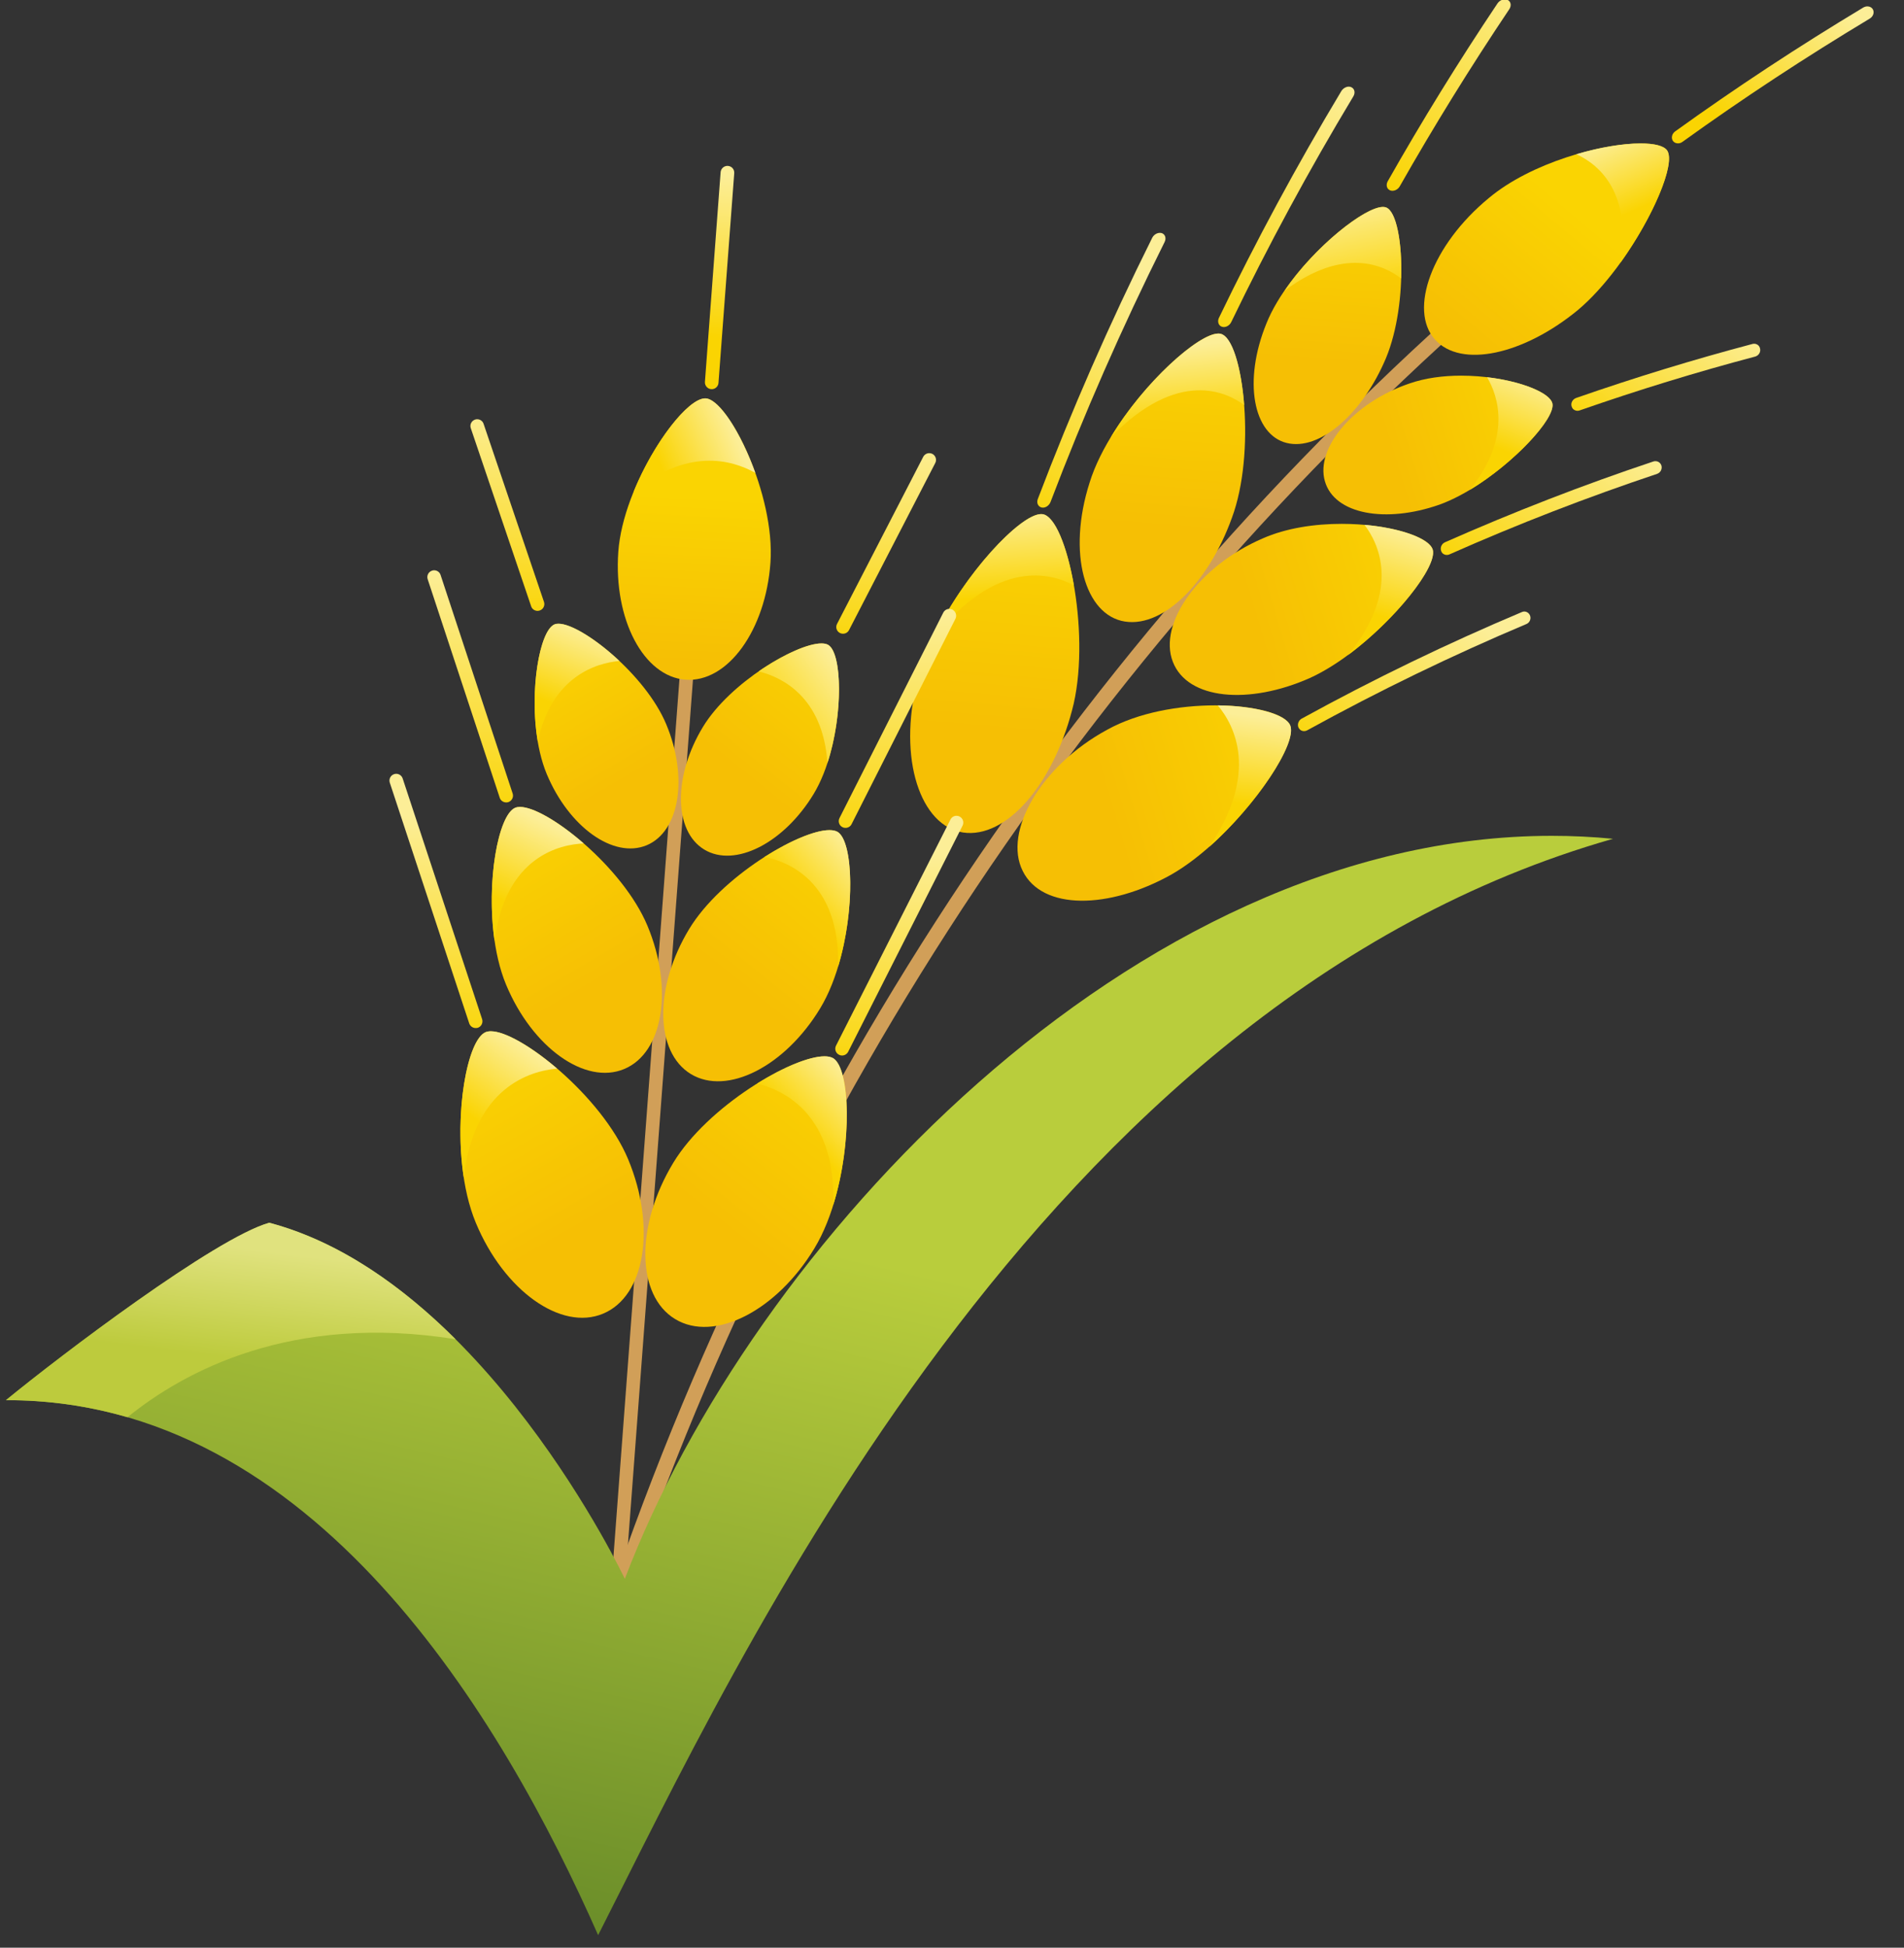 <?xml version="1.0" encoding="iso-8859-1"?>
<!-- Generator: Adobe Illustrator 14.0.0, SVG Export Plug-In . SVG Version: 6.00 Build 43363)  -->
<!DOCTYPE svg PUBLIC "-//W3C//DTD SVG 1.1//EN" "http://www.w3.org/Graphics/SVG/1.1/DTD/svg11.dtd">
<svg version="1.1" id="Ebene_1" xmlns="http://www.w3.org/2000/svg" xmlns:xlink="http://www.w3.org/1999/xlink" x="0px" y="0px"
	 width="66.25px" height="67.75px" viewBox="0 0 66.25 67.75" style="enable-background:new 0 0 66.25 67.75;" xml:space="preserve"
	>
<rect x="0" y="0" width="66.25" height="67.75" fill="#333333" stroke="none"/>
<g>
	<path style="fill:#D19F58;" d="M20.792,58.49c5.825-18.662,16.474-35.105,30.664-47.678c-0.114-0.137-0.231-0.273-0.343-0.409
		C36.852,23.036,26.148,39.562,20.297,58.317C20.462,58.375,20.628,58.431,20.792,58.49"/>
	<g>
		<defs>
			<path id="SVGID_1_" d="M51.805,6.888c-1.994,1.642-2.793,3.891-1.881,4.916c0.912,1.027,3.1,0.526,4.974-1.015
				c1.85-1.55,3.523-4.924,3.112-5.553c-0.108-0.166-0.444-0.247-0.915-0.247C55.746,4.989,53.281,5.653,51.805,6.888"/>
		</defs>
		<clipPath id="SVGID_2_">
			<use xlink:href="#SVGID_1_"  style="overflow:visible;"/>
		</clipPath>
		
			<linearGradient id="SVGID_3_" gradientUnits="userSpaceOnUse" x1="-148.305" y1="857.616" x2="-148.048" y2="857.616" gradientTransform="matrix(-15.335 18.158 -18.158 -15.335 13353.671 15852.104)">
			<stop  offset="0" style="stop-color:#FAD402"/>
			<stop  offset="0.011" style="stop-color:#FAD402"/>
			<stop  offset="1" style="stop-color:#F6BF04"/>
		</linearGradient>
		<polygon style="clip-path:url(#SVGID_2_);fill:url(#SVGID_3_);" points="52.929,0.352 45.146,9.566 54.504,17.468 62.287,8.254 		
			"/>
	</g>
	<g>
		<defs>
			<path id="SVGID_4_" d="M54.851,5.364c0.853,0.391,1.914,1.397,1.543,3.76c1.124-1.584,1.922-3.439,1.615-3.888
				c-0.112-0.163-0.453-0.246-0.93-0.246C56.488,4.99,55.688,5.115,54.851,5.364"/>
		</defs>
		<clipPath id="SVGID_5_">
			<use xlink:href="#SVGID_4_"  style="overflow:visible;"/>
		</clipPath>
		
			<linearGradient id="SVGID_6_" gradientUnits="userSpaceOnUse" x1="-199.82" y1="869.697" x2="-199.563" y2="869.697" gradientTransform="matrix(4.342 9.81 -9.81 4.342 9454.863 -1811.099)">
			<stop  offset="0" style="stop-color:#FCEE97"/>
			<stop  offset="0.011" style="stop-color:#FCEE97"/>
			<stop  offset="1" style="stop-color:#FAD402"/>
		</linearGradient>
		<polygon style="clip-path:url(#SVGID_5_);fill:url(#SVGID_6_);" points="53.323,5.669 55.419,10.406 59.847,8.446 57.748,3.708 		
			"/>
	</g>
	<g>
		<defs>
			<path id="SVGID_7_" d="M38.52,25.386c-2.304,1.251-3.62,3.542-2.935,4.91c0.679,1.375,2.996,1.342,5.171,0.126
				c2.158-1.232,4.424-4.404,4.141-5.179c-0.149-0.414-1.264-0.707-2.621-0.707C41.047,24.537,39.616,24.777,38.52,25.386"/>
		</defs>
		<clipPath id="SVGID_8_">
			<use xlink:href="#SVGID_7_"  style="overflow:visible;"/>
		</clipPath>
		
			<linearGradient id="SVGID_9_" gradientUnits="userSpaceOnUse" x1="-139.307" y1="849.202" x2="-139.05" y2="849.202" gradientTransform="matrix(-26.338 7.889 -7.889 -26.338 3075.823 23492.297)">
			<stop  offset="0" style="stop-color:#FAD402"/>
			<stop  offset="0.011" style="stop-color:#FAD402"/>
			<stop  offset="1" style="stop-color:#F6BF04"/>
		</linearGradient>
		<polygon style="clip-path:url(#SVGID_8_);fill:url(#SVGID_9_);" points="44.333,21.712 32.939,25.125 35.747,34.497 47.14,31.084 
					"/>
	</g>
	<g>
		<defs>
			<path id="SVGID_10_" d="M42.073,29.463c1.647-1.474,3.058-3.598,2.824-4.22c-0.152-0.395-1.208-0.69-2.524-0.707
				C42.967,25.248,43.814,26.897,42.073,29.463"/>
		</defs>
		<clipPath id="SVGID_11_">
			<use xlink:href="#SVGID_10_"  style="overflow:visible;"/>
		</clipPath>
		
			<linearGradient id="SVGID_12_" gradientUnits="userSpaceOnUse" x1="-176.415" y1="879.291" x2="-176.158" y2="879.291" gradientTransform="matrix(-1.592 11.927 -11.927 -1.592 10250.32 3528.857)">
			<stop  offset="0" style="stop-color:#FCEE97"/>
			<stop  offset="0.011" style="stop-color:#FCEE97"/>
			<stop  offset="1" style="stop-color:#FAD402"/>
		</linearGradient>
		<polygon style="clip-path:url(#SVGID_11_);fill:url(#SVGID_12_);" points="42.127,24.136 41.427,29.377 45.078,29.865 
			45.778,24.624 		"/>
	</g>
	<g>
		<defs>
			<path id="SVGID_13_" d="M31.863,23.908c-0.608,2.736,0.277,4.977,1.789,5.065c1.516,0.089,3.092-1.894,3.707-4.493
				c0.585-2.586-0.249-6.452-1.077-6.595c-0.019-0.003-0.037-0.003-0.059-0.003C35.305,17.882,32.432,21.218,31.863,23.908"/>
		</defs>
		<clipPath id="SVGID_14_">
			<use xlink:href="#SVGID_13_"  style="overflow:visible;"/>
		</clipPath>
		
			<linearGradient id="SVGID_15_" gradientUnits="userSpaceOnUse" x1="-163.69" y1="813.858" x2="-163.433" y2="813.858" gradientTransform="matrix(-2.402 29.691 29.691 2.402 -24522.506 2922.948)">
			<stop  offset="0" style="stop-color:#FAD402"/>
			<stop  offset="0.011" style="stop-color:#FAD402"/>
			<stop  offset="1" style="stop-color:#F6BF04"/>
		</linearGradient>
		<polygon style="clip-path:url(#SVGID_14_);fill:url(#SVGID_15_);" points="38.843,17.954 37.902,29.601 30.356,28.99 
			31.296,17.344 		"/>
	</g>
	<g>
		<defs>
			<path id="SVGID_16_" d="M32.485,22.181c2.216-2.771,4.095-2.248,4.88-1.817c-0.235-1.353-0.654-2.409-1.083-2.478
				c-0.017-0.003-0.034-0.003-0.055-0.003C35.51,17.882,33.54,19.952,32.485,22.181"/>
		</defs>
		<clipPath id="SVGID_17_">
			<use xlink:href="#SVGID_16_"  style="overflow:visible;"/>
		</clipPath>
		
			<linearGradient id="SVGID_18_" gradientUnits="userSpaceOnUse" x1="-183.882" y1="872.036" x2="-183.625" y2="872.036" gradientTransform="matrix(0.845 11.935 -11.935 0.845 10597.75 1475.507)">
			<stop  offset="0" style="stop-color:#FCEE97"/>
			<stop  offset="0.011" style="stop-color:#FCEE97"/>
			<stop  offset="1" style="stop-color:#FAD402"/>
		</linearGradient>
		<polygon style="clip-path:url(#SVGID_17_);fill:url(#SVGID_18_);" points="32.18,17.904 32.508,22.525 37.667,22.159 
			37.34,17.537 		"/>
	</g>
	<g>
		<defs>
			<path id="SVGID_19_" d="M43.936,18.729c-2.231,0.962-3.641,2.957-3.129,4.286c0.509,1.329,2.652,1.509,4.77,0.57
				c2.106-0.956,4.469-3.718,4.277-4.46c-0.129-0.477-1.566-0.903-3.17-0.903C45.75,18.222,44.757,18.366,43.936,18.729"/>
		</defs>
		<clipPath id="SVGID_20_">
			<use xlink:href="#SVGID_19_"  style="overflow:visible;"/>
		</clipPath>
		
			<linearGradient id="SVGID_21_" gradientUnits="userSpaceOnUse" x1="-137.639" y1="849.744" x2="-137.382" y2="849.744" gradientTransform="matrix(-24.791 7.426 -7.426 -24.791 2947.907 22107.75)">
			<stop  offset="0" style="stop-color:#FAD402"/>
			<stop  offset="0.011" style="stop-color:#FAD402"/>
			<stop  offset="1" style="stop-color:#F6BF04"/>
		</linearGradient>
		<polygon style="clip-path:url(#SVGID_20_);fill:url(#SVGID_21_);" points="49.244,15.542 38.564,18.741 41.099,27.204 
			51.779,24.004 		"/>
	</g>
	<g>
		<defs>
			<path id="SVGID_22_" d="M46.915,22.781c1.637-1.229,3.1-3.065,2.938-3.657c-0.114-0.391-1.118-0.758-2.378-0.869
				C47.944,18.864,48.782,20.479,46.915,22.781"/>
		</defs>
		<clipPath id="SVGID_23_">
			<use xlink:href="#SVGID_22_"  style="overflow:visible;"/>
		</clipPath>
		
			<linearGradient id="SVGID_24_" gradientUnits="userSpaceOnUse" x1="-166.355" y1="882.727" x2="-166.098" y2="882.727" gradientTransform="matrix(-3.569 11.547 -11.547 -3.569 9647.839 5089.77)">
			<stop  offset="0" style="stop-color:#FCEE97"/>
			<stop  offset="0.011" style="stop-color:#FCEE97"/>
			<stop  offset="1" style="stop-color:#FAD402"/>
		</linearGradient>
		<polygon style="clip-path:url(#SVGID_23_);fill:url(#SVGID_24_);" points="47.182,17.381 45.638,22.386 49.744,23.656 
			51.292,18.651 		"/>
	</g>
	<g>
		<defs>
			<path id="SVGID_25_" d="M37.913,16.787c-0.788,2.466-0.162,4.614,1.227,4.833c1.394,0.221,3.019-1.474,3.8-3.825
				c0.758-2.34,0.289-5.982-0.464-6.183c-0.026-0.007-0.056-0.011-0.086-0.011C41.501,11.602,38.654,14.391,37.913,16.787"/>
		</defs>
		<clipPath id="SVGID_26_">
			<use xlink:href="#SVGID_25_"  style="overflow:visible;"/>
		</clipPath>
		
			<linearGradient id="SVGID_27_" gradientUnits="userSpaceOnUse" x1="-163.899" y1="811.538" x2="-163.643" y2="811.538" gradientTransform="matrix(-2.187 27.031 27.031 2.187 -22254.068 2667.062)">
			<stop  offset="0" style="stop-color:#FAD402"/>
			<stop  offset="0.011" style="stop-color:#FAD402"/>
			<stop  offset="1" style="stop-color:#F6BF04"/>
		</linearGradient>
		<polygon style="clip-path:url(#SVGID_26_);fill:url(#SVGID_27_);" points="44.521,11.667 43.655,22.367 36.304,21.773 
			37.169,11.072 		"/>
	</g>
	<g>
		<defs>
			<path id="SVGID_28_" d="M38.654,15.204c2.344-2.402,4.043-1.559,4.638-1.113c-0.103-1.315-0.411-2.379-0.816-2.479
				c-0.025-0.006-0.052-0.009-0.081-0.009C41.708,11.604,39.796,13.295,38.654,15.204"/>
		</defs>
		<clipPath id="SVGID_29_">
			<use xlink:href="#SVGID_28_"  style="overflow:visible;"/>
		</clipPath>
		
			<linearGradient id="SVGID_30_" gradientUnits="userSpaceOnUse" x1="-186.257" y1="875.718" x2="-186" y2="875.718" gradientTransform="matrix(1.166 11.05 -11.05 1.166 9935.102 1049.002)">
			<stop  offset="0" style="stop-color:#FCEE97"/>
			<stop  offset="0.011" style="stop-color:#FCEE97"/>
			<stop  offset="1" style="stop-color:#FAD402"/>
		</linearGradient>
		<polygon style="clip-path:url(#SVGID_29_);fill:url(#SVGID_30_);" points="38.281,11.642 38.707,15.688 43.667,15.165 
			43.24,11.119 		"/>
	</g>
	<g>
		<defs>
			<path id="SVGID_31_" d="M49.037,13.341c-1.945,0.664-3.271,2.238-2.938,3.396c0.329,1.158,2.122,1.472,3.987,0.817
				c1.854-0.667,4.052-2.871,3.93-3.514c-0.09-0.465-1.605-0.973-3.175-0.973C50.22,13.067,49.591,13.147,49.037,13.341"/>
		</defs>
		<clipPath id="SVGID_32_">
			<use xlink:href="#SVGID_31_"  style="overflow:visible;"/>
		</clipPath>
		
			<linearGradient id="SVGID_33_" gradientUnits="userSpaceOnUse" x1="-134.069" y1="852.258" x2="-133.812" y2="852.258" gradientTransform="matrix(-21.179 6.344 -6.344 -21.179 2621.298 18914.785)">
			<stop  offset="0" style="stop-color:#FAD402"/>
			<stop  offset="0.011" style="stop-color:#FAD402"/>
			<stop  offset="1" style="stop-color:#F6BF04"/>
		</linearGradient>
		<polygon style="clip-path:url(#SVGID_32_);fill:url(#SVGID_33_);" points="53.449,10.767 44.353,13.49 46.457,20.509 
			55.551,17.786 		"/>
	</g>
	<g>
		<defs>
			<path id="SVGID_34_" d="M51.144,17.042c1.528-0.928,2.977-2.478,2.873-3.002c-0.078-0.371-1.067-0.778-2.275-0.919
				C52.136,13.788,52.604,15.215,51.144,17.042"/>
		</defs>
		<clipPath id="SVGID_35_">
			<use xlink:href="#SVGID_34_"  style="overflow:visible;"/>
		</clipPath>
		
			<linearGradient id="SVGID_36_" gradientUnits="userSpaceOnUse" x1="-161.275" y1="889.459" x2="-161.018" y2="889.459" gradientTransform="matrix(-4.063 10.168 -10.168 -4.063 8442.201 5266.862)">
			<stop  offset="0" style="stop-color:#FCEE97"/>
			<stop  offset="0.011" style="stop-color:#FCEE97"/>
			<stop  offset="1" style="stop-color:#FAD402"/>
		</linearGradient>
		<polygon style="clip-path:url(#SVGID_35_);fill:url(#SVGID_36_);" points="51.555,12.097 49.793,16.504 53.712,18.069 
			55.473,13.661 		"/>
	</g>
	<g>
		<defs>
			<path id="SVGID_37_" d="M44.066,11.25c-0.822,2.014-0.455,3.866,0.699,4.157c1.156,0.291,2.65-1.023,3.462-2.954
				c0.797-1.926,0.617-5.021-0.006-5.24c-0.029-0.009-0.065-0.016-0.103-0.016C47.337,7.197,44.838,9.32,44.066,11.25"/>
		</defs>
		<clipPath id="SVGID_38_">
			<use xlink:href="#SVGID_37_"  style="overflow:visible;"/>
		</clipPath>
		
			<linearGradient id="SVGID_39_" gradientUnits="userSpaceOnUse" x1="-165.256" y1="806.582" x2="-164.999" y2="806.582" gradientTransform="matrix(-1.806 22.329 22.329 1.806 -18262.557 2240.064)">
			<stop  offset="0" style="stop-color:#FAD402"/>
			<stop  offset="0.011" style="stop-color:#FAD402"/>
			<stop  offset="1" style="stop-color:#F6BF04"/>
		</linearGradient>
		<polygon style="clip-path:url(#SVGID_38_);fill:url(#SVGID_39_);" points="49.709,7.253 48.988,16.163 42.563,15.643 
			43.282,6.734 		"/>
	</g>
	<g>
		<defs>
			<path id="SVGID_40_" d="M44.695,10.114c2.067-1.548,3.461-0.89,4.059-0.426c0.036-1.263-0.167-2.353-0.532-2.475
				c-0.027-0.009-0.062-0.014-0.1-0.014C47.499,7.199,45.75,8.561,44.695,10.114"/>
		</defs>
		<clipPath id="SVGID_41_">
			<use xlink:href="#SVGID_40_"  style="overflow:visible;"/>
		</clipPath>
		
			<linearGradient id="SVGID_42_" gradientUnits="userSpaceOnUse" x1="-183.109" y1="865.739" x2="-182.852" y2="865.739" gradientTransform="matrix(2.866 13.447 -13.447 2.866 12212.597 -11.755)">
			<stop  offset="0" style="stop-color:#FCEE97"/>
			<stop  offset="0.011" style="stop-color:#FCEE97"/>
			<stop  offset="1" style="stop-color:#FAD402"/>
		</linearGradient>
		<polygon style="clip-path:url(#SVGID_41_);fill:url(#SVGID_42_);" points="44.101,7.325 44.872,10.947 49.384,9.986 48.612,6.365 
					"/>
	</g>
	<g>
		<defs>
			<path id="SVGID_43_" d="M40.089,8.277c-1.494,3-2.818,6.03-3.977,9.078c-0.039,0.102-0.017,0.201,0.051,0.258
				c0.022,0.018,0.045,0.033,0.075,0.039c0.122,0.032,0.262-0.056,0.315-0.19c1.154-3.034,2.477-6.052,3.968-9.04
				c0.067-0.132,0.025-0.272-0.097-0.313C40.403,8.103,40.381,8.1,40.356,8.1C40.254,8.1,40.142,8.168,40.089,8.277"/>
		</defs>
		<clipPath id="SVGID_44_">
			<use xlink:href="#SVGID_43_"  style="overflow:visible;"/>
		</clipPath>
		
			<linearGradient id="SVGID_45_" gradientUnits="userSpaceOnUse" x1="-151.75" y1="847.746" x2="-151.494" y2="847.746" gradientTransform="matrix(-23.233 28.714 -28.714 -23.233 20857.479 24063.234)">
			<stop  offset="0" style="stop-color:#FCEE97"/>
			<stop  offset="0.011" style="stop-color:#FCEE97"/>
			<stop  offset="1" style="stop-color:#FAD402"/>
		</linearGradient>
		<polygon style="clip-path:url(#SVGID_44_);fill:url(#SVGID_45_);" points="37.86,5.892 31.388,13.891 38.803,19.89 45.274,11.891 
					"/>
	</g>
	<g>
		<defs>
			<path id="SVGID_46_" d="M46.671,3.17c-1.56,2.599-2.977,5.23-4.258,7.887c-0.046,0.097-0.031,0.199,0.028,0.262
				c0.019,0.02,0.043,0.036,0.074,0.046c0.117,0.041,0.263-0.03,0.326-0.161c1.277-2.645,2.693-5.267,4.25-7.853
				c0.075-0.126,0.042-0.268-0.075-0.319c-0.025-0.011-0.053-0.018-0.084-0.018C46.836,3.014,46.73,3.073,46.671,3.17"/>
		</defs>
		<clipPath id="SVGID_47_">
			<use xlink:href="#SVGID_46_"  style="overflow:visible;"/>
		</clipPath>
		
			<linearGradient id="SVGID_48_" gradientUnits="userSpaceOnUse" x1="-151.233" y1="846.624" x2="-150.977" y2="846.624" gradientTransform="matrix(-25.142 31.074 -31.074 -25.142 22553.643 25988.707)">
			<stop  offset="0" style="stop-color:#FCEE97"/>
			<stop  offset="0.011" style="stop-color:#FCEE97"/>
			<stop  offset="1" style="stop-color:#FAD402"/>
		</linearGradient>
		<polygon style="clip-path:url(#SVGID_47_);fill:url(#SVGID_48_);" points="44.265,0.667 38.265,8.086 45.268,13.752 51.269,6.335 
					"/>
	</g>
	<g>
		<defs>
			<path id="SVGID_49_" d="M52.107,0.117c-1.366,2.039-2.639,4.103-3.822,6.191c-0.051,0.093-0.043,0.196,0.011,0.261
				c0.019,0.021,0.044,0.039,0.072,0.053c0.112,0.046,0.265-0.014,0.336-0.139c1.18-2.078,2.45-4.133,3.813-6.164
				c0.081-0.122,0.056-0.264-0.056-0.32c-0.03-0.016-0.063-0.022-0.1-0.022C52.27-0.023,52.168,0.028,52.107,0.117"/>
		</defs>
		<clipPath id="SVGID_50_">
			<use xlink:href="#SVGID_49_"  style="overflow:visible;"/>
		</clipPath>
		
			<linearGradient id="SVGID_51_" gradientUnits="userSpaceOnUse" x1="-150.299" y1="848.719" x2="-150.042" y2="848.719" gradientTransform="matrix(-22.284 27.541 -27.541 -22.284 20078.732 23051.383)">
			<stop  offset="0" style="stop-color:#FCEE97"/>
			<stop  offset="0.011" style="stop-color:#FCEE97"/>
			<stop  offset="1" style="stop-color:#FAD402"/>
		</linearGradient>
		<polygon style="clip-path:url(#SVGID_50_);fill:url(#SVGID_51_);" points="49.961,-2.159 44.959,4.021 50.87,8.804 55.872,2.625 
					"/>
	</g>
	<g>
		<defs>
			<path id="SVGID_52_" d="M52.952,21.291c-2.575,1.085-5.135,2.319-7.663,3.708c-0.109,0.062-0.159,0.203-0.105,0.316
				c0.016,0.024,0.033,0.048,0.053,0.067c0.067,0.057,0.164,0.067,0.249,0.021c2.515-1.385,5.064-2.616,7.627-3.697
				c0.114-0.048,0.169-0.181,0.125-0.294c-0.034-0.087-0.115-0.141-0.202-0.141C53.008,21.271,52.979,21.278,52.952,21.291"/>
		</defs>
		<clipPath id="SVGID_53_">
			<use xlink:href="#SVGID_52_"  style="overflow:visible;"/>
		</clipPath>
		
			<linearGradient id="SVGID_54_" gradientUnits="userSpaceOnUse" x1="-151.304" y1="853.018" x2="-151.047" y2="853.018" gradientTransform="matrix(-18.779 23.21 -23.21 -18.779 17007.959 19551.731)">
			<stop  offset="0" style="stop-color:#FCEE97"/>
			<stop  offset="0.011" style="stop-color:#FCEE97"/>
			<stop  offset="1" style="stop-color:#FAD402"/>
		</linearGradient>
		<polygon style="clip-path:url(#SVGID_53_);fill:url(#SVGID_54_);" points="48.357,17.288 43.089,23.796 50.058,29.436 
			55.326,22.924 		"/>
	</g>
	<g>
		<defs>
			<path id="SVGID_55_" d="M57.531,16.052c-2.428,0.81-4.846,1.747-7.253,2.811c-0.117,0.051-0.176,0.188-0.132,0.305
				c0.009,0.028,0.025,0.054,0.044,0.074c0.061,0.061,0.158,0.081,0.245,0.042c2.395-1.062,4.807-1.993,7.224-2.801
				c0.119-0.041,0.184-0.168,0.151-0.287c-0.029-0.093-0.113-0.154-0.207-0.154C57.579,16.041,57.556,16.044,57.531,16.052"/>
		</defs>
		<clipPath id="SVGID_56_">
			<use xlink:href="#SVGID_55_"  style="overflow:visible;"/>
		</clipPath>
		
			<linearGradient id="SVGID_57_" gradientUnits="userSpaceOnUse" x1="-150.612" y1="852.322" x2="-150.355" y2="852.322" gradientTransform="matrix(-19.401 23.978 -23.978 -19.401 17571.42 20161.773)">
			<stop  offset="0" style="stop-color:#FCEE97"/>
			<stop  offset="0.011" style="stop-color:#FCEE97"/>
			<stop  offset="1" style="stop-color:#FAD402"/>
		</linearGradient>
		<polygon style="clip-path:url(#SVGID_56_);fill:url(#SVGID_57_);" points="53.164,12.255 48.497,18.024 54.779,23.108 
			59.448,17.339 		"/>
	</g>
	<g>
		<defs>
			<path id="SVGID_58_" d="M60.976,11.965c-2.045,0.541-4.091,1.167-6.131,1.877c-0.124,0.042-0.197,0.174-0.161,0.292
				c0.009,0.031,0.023,0.059,0.04,0.08c0.058,0.066,0.151,0.094,0.241,0.062c2.033-0.709,4.068-1.334,6.105-1.872
				c0.121-0.033,0.201-0.156,0.172-0.277c-0.019-0.104-0.108-0.17-0.208-0.17C61.016,11.958,60.997,11.959,60.976,11.965"/>
		</defs>
		<clipPath id="SVGID_59_">
			<use xlink:href="#SVGID_58_"  style="overflow:visible;"/>
		</clipPath>
		
			<linearGradient id="SVGID_60_" gradientUnits="userSpaceOnUse" x1="-149.367" y1="855.807" x2="-149.11" y2="855.807" gradientTransform="matrix(-16.638 20.564 -20.564 -16.638 15173.808 17321.164)">
			<stop  offset="0" style="stop-color:#FCEE97"/>
			<stop  offset="0.011" style="stop-color:#FCEE97"/>
			<stop  offset="1" style="stop-color:#FAD402"/>
		</linearGradient>
		<polygon style="clip-path:url(#SVGID_59_);fill:url(#SVGID_60_);" points="57.269,8.719 53.5,13.378 58.651,17.546 62.42,12.887 
					"/>
	</g>
	<g>
		<defs>
			<path id="SVGID_61_" d="M64.835,0.261c-2.247,1.35-4.432,2.787-6.547,4.309c-0.114,0.081-0.148,0.23-0.079,0.331
				C58.281,5,58.43,5.017,58.541,4.935c2.105-1.516,4.281-2.944,6.519-4.289c0.118-0.072,0.168-0.215,0.106-0.321
				c-0.038-0.067-0.109-0.103-0.189-0.103C64.932,0.222,64.883,0.234,64.835,0.261"/>
		</defs>
		<clipPath id="SVGID_62_">
			<use xlink:href="#SVGID_61_"  style="overflow:visible;"/>
		</clipPath>
		
			<linearGradient id="SVGID_63_" gradientUnits="userSpaceOnUse" x1="-147.071" y1="859.488" x2="-146.815" y2="859.488" gradientTransform="matrix(-14.173 17.517 -17.517 -14.173 13035.189 14757.714)">
			<stop  offset="0" style="stop-color:#FCEE97"/>
			<stop  offset="0.011" style="stop-color:#FCEE97"/>
			<stop  offset="1" style="stop-color:#FAD402"/>
		</linearGradient>
		<polygon style="clip-path:url(#SVGID_62_);fill:url(#SVGID_63_);" points="60.945,-3.245 55.795,3.12 62.423,8.483 67.571,2.118 
					"/>
	</g>
	<g>
		
			<rect x="4.372" y="40.165" transform="matrix(-0.075 0.997 -0.997 -0.075 64.592 20.865)" style="fill:#D19F58;" width="36.487" height="0.471"/>
	</g>
	<g>
		<defs>
			<path id="SVGID_64_" d="M21.514,19.194c-0.168,2.352,0.88,4.343,2.342,4.449c1.464,0.106,2.784-1.718,2.952-4.071
				c0.17-2.351-1.445-5.657-2.25-5.715c-0.006,0-0.016,0-0.023,0C23.714,13.856,21.68,16.863,21.514,19.194"/>
		</defs>
		<clipPath id="SVGID_65_">
			<use xlink:href="#SVGID_64_"  style="overflow:visible;"/>
		</clipPath>
		
			<linearGradient id="SVGID_66_" gradientUnits="userSpaceOnUse" x1="-167.175" y1="810.023" x2="-166.918" y2="810.023" gradientTransform="matrix(-1.22 22.688 22.688 1.22 -18557.848 2821.733)">
			<stop  offset="0" style="stop-color:#FAD402"/>
			<stop  offset="0.011" style="stop-color:#FAD402"/>
			<stop  offset="1" style="stop-color:#F6BF04"/>
		</linearGradient>
		<polygon style="clip-path:url(#SVGID_65_);fill:url(#SVGID_66_);" points="27.508,13.886 26.96,24.052 20.815,23.72 
			21.361,13.555 		"/>
	</g>
	<g>
		<defs>
			<path id="SVGID_67_" d="M22.049,17.101c1.858-1.516,3.383-1.125,4.233-0.652c-0.508-1.415-1.255-2.557-1.725-2.592
				c-0.006,0-0.016,0-0.022,0C23.951,13.857,22.752,15.382,22.049,17.101"/>
		</defs>
		<clipPath id="SVGID_68_">
			<use xlink:href="#SVGID_67_"  style="overflow:visible;"/>
		</clipPath>
		
			<linearGradient id="SVGID_69_" gradientUnits="userSpaceOnUse" x1="-125.191" y1="788.896" x2="-124.934" y2="788.896" gradientTransform="matrix(-10.148 4.279 4.279 10.148 -4620.416 -7454.736)">
			<stop  offset="0" style="stop-color:#FCEE97"/>
			<stop  offset="0.011" style="stop-color:#FCEE97"/>
			<stop  offset="1" style="stop-color:#FAD402"/>
		</linearGradient>
		<polygon style="clip-path:url(#SVGID_68_);fill:url(#SVGID_69_);" points="27.443,16.612 22.687,18.617 20.887,14.347 
			25.644,12.342 		"/>
	</g>
	<g>
		<defs>
			<path id="SVGID_70_" d="M16.898,35.903c-0.806,0.336-1.323,4.283-0.34,6.636c0.981,2.356,2.964,3.77,4.427,3.156
				c1.466-0.61,1.852-3.013,0.872-5.369c-0.921-2.204-3.76-4.454-4.777-4.454C17.01,35.872,16.948,35.883,16.898,35.903"/>
		</defs>
		<clipPath id="SVGID_71_">
			<use xlink:href="#SVGID_70_"  style="overflow:visible;"/>
		</clipPath>
		
			<linearGradient id="SVGID_72_" gradientUnits="userSpaceOnUse" x1="-174.109" y1="824.305" x2="-173.853" y2="824.305" gradientTransform="matrix(13.963 24.121 24.121 -13.963 -17435.547 15746.052)">
			<stop  offset="0" style="stop-color:#FAD402"/>
			<stop  offset="0.011" style="stop-color:#FAD402"/>
			<stop  offset="1" style="stop-color:#F6BF04"/>
		</linearGradient>
		<polygon style="clip-path:url(#SVGID_71_);fill:url(#SVGID_72_);" points="21.014,32.723 27.362,43.688 17.396,49.457 
			11.05,38.491 		"/>
	</g>
	<g>
		<defs>
			<path id="SVGID_73_" d="M16.898,35.903c-0.641,0.271-1.099,2.823-0.764,5.041c0.372-3.107,2.283-3.687,3.25-3.774
				c-0.915-0.781-1.817-1.298-2.306-1.298C17.01,35.872,16.948,35.883,16.898,35.903"/>
		</defs>
		<clipPath id="SVGID_74_">
			<use xlink:href="#SVGID_73_"  style="overflow:visible;"/>
		</clipPath>
		
			<linearGradient id="SVGID_75_" gradientUnits="userSpaceOnUse" x1="-157.333" y1="782.865" x2="-157.076" y2="782.865" gradientTransform="matrix(-7.033 9.803 9.803 7.033 -8761.793 -3926.55)">
			<stop  offset="0" style="stop-color:#FCEE97"/>
			<stop  offset="0.011" style="stop-color:#FCEE97"/>
			<stop  offset="1" style="stop-color:#FAD402"/>
		</linearGradient>
		<polygon style="clip-path:url(#SVGID_74_);fill:url(#SVGID_75_);" points="21.786,37.597 18.165,42.642 13.395,39.221 
			17.016,34.174 		"/>
	</g>
	<g>
		<defs>
			<path id="SVGID_76_" d="M23.428,40.445c-1.321,2.181-1.294,4.617,0.063,5.438c1.354,0.824,3.526-0.278,4.846-2.459
				c1.326-2.182,1.4-6.16,0.653-6.614c-0.075-0.043-0.178-0.065-0.303-0.065C27.563,36.742,24.617,38.484,23.428,40.445"/>
		</defs>
		<clipPath id="SVGID_77_">
			<use xlink:href="#SVGID_76_"  style="overflow:visible;"/>
		</clipPath>
		
			<linearGradient id="SVGID_78_" gradientUnits="userSpaceOnUse" x1="-153.899" y1="853.86" x2="-153.642" y2="853.86" gradientTransform="matrix(-17.401 21.77 -21.77 -17.401 15940.41 18245.547)">
			<stop  offset="0" style="stop-color:#FAD402"/>
			<stop  offset="0.011" style="stop-color:#FAD402"/>
			<stop  offset="1" style="stop-color:#F6BF04"/>
		</linearGradient>
		<polygon style="clip-path:url(#SVGID_77_);fill:url(#SVGID_78_);" points="25.081,33.021 17.247,42.823 26.763,50.428 
			34.598,40.628 		"/>
	</g>
	<g>
		<defs>
			<path id="SVGID_79_" d="M26.344,37.69c0.943,0.233,2.747,1.087,2.651,4.217c0.662-2.144,0.588-4.736-0.006-5.099
				c-0.075-0.043-0.178-0.067-0.303-0.065C28.174,36.744,27.278,37.107,26.344,37.69"/>
		</defs>
		<clipPath id="SVGID_80_">
			<use xlink:href="#SVGID_79_"  style="overflow:visible;"/>
		</clipPath>
		
			<linearGradient id="SVGID_81_" gradientUnits="userSpaceOnUse" x1="-144.021" y1="772.568" x2="-143.764" y2="772.568" gradientTransform="matrix(-7.579 6.991 6.991 7.579 -6462.892 -4811.049)">
			<stop  offset="0" style="stop-color:#FCEE97"/>
			<stop  offset="0.011" style="stop-color:#FCEE97"/>
			<stop  offset="1" style="stop-color:#FAD402"/>
		</linearGradient>
		<polygon style="clip-path:url(#SVGID_80_);fill:url(#SVGID_81_);" points="32.233,39.532 27.866,43.56 23.769,39.117 
			28.134,35.091 		"/>
	</g>
	<g>
		<defs>
			<path id="SVGID_82_" d="M17.925,28.099c-0.749,0.313-1.226,3.972-0.314,6.157c0.912,2.185,2.751,3.498,4.109,2.929
				c1.359-0.566,1.72-2.798,0.808-4.983c-0.854-2.045-3.488-4.133-4.435-4.133C18.031,28.069,17.973,28.078,17.925,28.099"/>
		</defs>
		<clipPath id="SVGID_83_">
			<use xlink:href="#SVGID_82_"  style="overflow:visible;"/>
		</clipPath>
		
			<linearGradient id="SVGID_84_" gradientUnits="userSpaceOnUse" x1="-174.92" y1="823.189" x2="-174.664" y2="823.189" gradientTransform="matrix(12.96 22.388 22.388 -12.96 -16145.028 14613.12)">
			<stop  offset="0" style="stop-color:#FAD402"/>
			<stop  offset="0.011" style="stop-color:#FAD402"/>
			<stop  offset="1" style="stop-color:#F6BF04"/>
		</linearGradient>
		<polygon style="clip-path:url(#SVGID_83_);fill:url(#SVGID_84_);" points="21.747,25.146 27.639,35.323 18.39,40.676 12.497,30.5 
					"/>
	</g>
	<g>
		<defs>
			<path id="SVGID_85_" d="M17.925,28.099c-0.588,0.246-1.015,2.584-0.716,4.632c0.375-2.958,2.296-3.358,3.1-3.392
				c-0.871-0.761-1.748-1.27-2.216-1.27C18.031,28.069,17.973,28.078,17.925,28.099"/>
		</defs>
		<clipPath id="SVGID_86_">
			<use xlink:href="#SVGID_85_"  style="overflow:visible;"/>
		</clipPath>
		
			<linearGradient id="SVGID_87_" gradientUnits="userSpaceOnUse" x1="-163.459" y1="785.137" x2="-163.202" y2="785.137" gradientTransform="matrix(-5.355 10.938 10.938 5.355 -9444.054 -2387.882)">
			<stop  offset="0" style="stop-color:#FCEE97"/>
			<stop  offset="0.011" style="stop-color:#FCEE97"/>
			<stop  offset="1" style="stop-color:#FAD402"/>
		</linearGradient>
		<polygon style="clip-path:url(#SVGID_86_);fill:url(#SVGID_87_);" points="22.152,28.971 19.652,34.073 15.071,31.829 
			17.567,26.727 		"/>
	</g>
	<g>
		<defs>
			<path id="SVGID_88_" d="M23.982,32.312c-1.227,2.024-1.201,4.282,0.056,5.048c1.257,0.762,3.274-0.26,4.5-2.285
				c1.227-2.022,1.299-5.717,0.607-6.138c-0.072-0.042-0.167-0.062-0.284-0.062C27.818,28.875,25.088,30.491,23.982,32.312"/>
		</defs>
		<clipPath id="SVGID_89_">
			<use xlink:href="#SVGID_88_"  style="overflow:visible;"/>
		</clipPath>
		
			<linearGradient id="SVGID_90_" gradientUnits="userSpaceOnUse" x1="-153.177" y1="855.048" x2="-152.92" y2="855.048" gradientTransform="matrix(-16.153 20.209 -20.209 -16.153 14835.128 16936.326)">
			<stop  offset="0" style="stop-color:#FAD402"/>
			<stop  offset="0.011" style="stop-color:#FAD402"/>
			<stop  offset="1" style="stop-color:#F6BF04"/>
		</linearGradient>
		<polygon style="clip-path:url(#SVGID_89_);fill:url(#SVGID_90_);" points="25.517,25.422 18.246,34.519 27.076,41.577 
			34.347,32.479 		"/>
	</g>
	<g>
		<defs>
			<path id="SVGID_91_" d="M26.603,29.809c0.792,0.155,2.629,0.837,2.558,3.818c0.601-1.981,0.531-4.356-0.016-4.689
				c-0.072-0.042-0.165-0.062-0.284-0.062C28.371,28.875,27.499,29.236,26.603,29.809"/>
		</defs>
		<clipPath id="SVGID_92_">
			<use xlink:href="#SVGID_91_"  style="overflow:visible;"/>
		</clipPath>
		
			<linearGradient id="SVGID_93_" gradientUnits="userSpaceOnUse" x1="-141.043" y1="776.461" x2="-140.787" y2="776.461" gradientTransform="matrix(-8.081 6.955 6.955 8.081 -6510.199 -5264.044)">
			<stop  offset="0" style="stop-color:#FCEE97"/>
			<stop  offset="0.011" style="stop-color:#FCEE97"/>
			<stop  offset="1" style="stop-color:#FAD402"/>
		</linearGradient>
		<polygon style="clip-path:url(#SVGID_92_);fill:url(#SVGID_93_);" points="32.111,31.605 27.947,35.188 24.254,30.896 
			28.417,27.314 		"/>
	</g>
	<g>
		<defs>
			<path id="SVGID_94_" d="M19.292,21.72c-0.632,0.265-1.038,3.358-0.268,5.205c0.772,1.847,2.325,2.955,3.477,2.477
				c1.147-0.479,1.452-2.365,0.68-4.21c-0.722-1.731-2.949-3.496-3.747-3.496C19.378,21.695,19.332,21.703,19.292,21.72"/>
		</defs>
		<clipPath id="SVGID_95_">
			<use xlink:href="#SVGID_94_"  style="overflow:visible;"/>
		</clipPath>
		
			<linearGradient id="SVGID_96_" gradientUnits="userSpaceOnUse" x1="-178.04" y1="821.033" x2="-177.783" y2="821.033" gradientTransform="matrix(10.954 18.923 18.923 -10.954 -13567.202 12384.867)">
			<stop  offset="0" style="stop-color:#FAD402"/>
			<stop  offset="0.011" style="stop-color:#FAD402"/>
			<stop  offset="1" style="stop-color:#F6BF04"/>
		</linearGradient>
		<polygon style="clip-path:url(#SVGID_95_);fill:url(#SVGID_96_);" points="22.522,19.224 27.502,27.825 19.684,32.349 
			14.704,23.75 		"/>
	</g>
	<g>
		<defs>
			<path id="SVGID_97_" d="M19.292,21.72c-0.514,0.215-0.88,2.301-0.582,4.068c0.501-2.269,2.032-2.722,2.842-2.797
				c-0.813-0.763-1.681-1.295-2.118-1.295C19.378,21.695,19.332,21.703,19.292,21.72"/>
		</defs>
		<clipPath id="SVGID_98_">
			<use xlink:href="#SVGID_97_"  style="overflow:visible;"/>
		</clipPath>
		
			<linearGradient id="SVGID_99_" gradientUnits="userSpaceOnUse" x1="-166.808" y1="781.624" x2="-166.552" y2="781.624" gradientTransform="matrix(-4.045 10.279 10.279 4.045 -8688.677 -1425.218)">
			<stop  offset="0" style="stop-color:#FCEE97"/>
			<stop  offset="0.011" style="stop-color:#FCEE97"/>
			<stop  offset="1" style="stop-color:#FAD402"/>
		</linearGradient>
		<polygon style="clip-path:url(#SVGID_98_);fill:url(#SVGID_99_);" points="22.947,22.243 21.131,26.857 17.018,25.239 
			18.833,20.625 		"/>
	</g>
	<g>
		<defs>
			<path id="SVGID_100_" d="M24.458,25.287c-1.037,1.708-1.018,3.62,0.046,4.264c1.063,0.644,2.769-0.22,3.806-1.931
				c1.038-1.711,1.097-4.833,0.51-5.186c-0.059-0.036-0.139-0.053-0.238-0.053C27.701,22.38,25.392,23.747,24.458,25.287"/>
		</defs>
		<clipPath id="SVGID_101_">
			<use xlink:href="#SVGID_100_"  style="overflow:visible;"/>
		</clipPath>
		
			<linearGradient id="SVGID_102_" gradientUnits="userSpaceOnUse" x1="-152.328" y1="858.74" x2="-152.071" y2="858.74" gradientTransform="matrix(-13.652 17.08 -17.08 -13.652 12616.967 14347.816)">
			<stop  offset="0" style="stop-color:#FAD402"/>
			<stop  offset="0.011" style="stop-color:#FAD402"/>
			<stop  offset="1" style="stop-color:#F6BF04"/>
		</linearGradient>
		<polygon style="clip-path:url(#SVGID_101_);fill:url(#SVGID_102_);" points="25.754,19.46 19.609,27.148 27.072,33.114 
			33.218,25.427 		"/>
	</g>
	<g>
		<defs>
			<path id="SVGID_103_" d="M26.397,23.354c0.79,0.196,2.234,0.87,2.394,3.189c0.555-1.701,0.507-3.821,0.03-4.108
				c-0.058-0.036-0.139-0.053-0.237-0.053C28.117,22.381,27.25,22.766,26.397,23.354"/>
		</defs>
		<clipPath id="SVGID_104_">
			<use xlink:href="#SVGID_103_"  style="overflow:visible;"/>
		</clipPath>
		
			<linearGradient id="SVGID_105_" gradientUnits="userSpaceOnUse" x1="-138.697" y1="790.791" x2="-138.44" y2="790.791" gradientTransform="matrix(-11.157 7.727 7.727 11.157 -7628.433 -7727.642)">
			<stop  offset="0" style="stop-color:#FCEE97"/>
			<stop  offset="0.011" style="stop-color:#FCEE97"/>
			<stop  offset="1" style="stop-color:#FAD402"/>
		</linearGradient>
		<polygon style="clip-path:url(#SVGID_104_);fill:url(#SVGID_105_);" points="31.296,25.193 27.353,27.923 24.448,23.731 
			28.391,21.001 		"/>
	</g>
	<g>
		<defs>
			<path id="SVGID_106_" d="M33.072,28.506l-3.983,7.867c-0.059,0.117-0.012,0.259,0.106,0.317c0.026,0.016,0.059,0.022,0.087,0.025
				c0.093,0.007,0.183-0.041,0.229-0.127l3.982-7.869c0.058-0.115,0.012-0.258-0.106-0.317c-0.033-0.017-0.068-0.025-0.106-0.025
				C33.194,28.377,33.114,28.424,33.072,28.506"/>
		</defs>
		<clipPath id="SVGID_107_">
			<use xlink:href="#SVGID_106_"  style="overflow:visible;"/>
		</clipPath>
		
			<linearGradient id="SVGID_108_" gradientUnits="userSpaceOnUse" x1="-164.373" y1="815.176" x2="-164.116" y2="815.176" gradientTransform="matrix(-2.358 31.477 31.477 2.358 -26015.607 3281.359)">
			<stop  offset="0" style="stop-color:#FCEE97"/>
			<stop  offset="0.011" style="stop-color:#FCEE97"/>
			<stop  offset="1" style="stop-color:#FAD402"/>
		</linearGradient>
		<polygon style="clip-path:url(#SVGID_107_);fill:url(#SVGID_108_);" points="34.172,28.424 33.525,37.06 28.408,36.675 
			29.055,28.041 		"/>
	</g>
	<g>
		<defs>
			<path id="SVGID_109_" d="M32.822,21.309l-3.611,7.146c-0.061,0.116-0.013,0.26,0.102,0.317c0.029,0.016,0.059,0.024,0.089,0.025
				c0.092,0.008,0.187-0.042,0.229-0.129l3.614-7.145c0.057-0.117,0.009-0.258-0.106-0.319c-0.034-0.015-0.07-0.024-0.106-0.024
				C32.947,21.179,32.865,21.227,32.822,21.309"/>
		</defs>
		<clipPath id="SVGID_110_">
			<use xlink:href="#SVGID_109_"  style="overflow:visible;"/>
		</clipPath>
		
			<linearGradient id="SVGID_111_" gradientUnits="userSpaceOnUse" x1="-162.982" y1="816.271" x2="-162.725" y2="816.271" gradientTransform="matrix(-2.518 33.612 33.612 2.518 -27815.652 3443.69)">
			<stop  offset="0" style="stop-color:#FCEE97"/>
			<stop  offset="0.011" style="stop-color:#FCEE97"/>
			<stop  offset="1" style="stop-color:#FAD402"/>
		</linearGradient>
		<polygon style="clip-path:url(#SVGID_110_);fill:url(#SVGID_111_);" points="33.87,21.222 33.279,29.112 28.582,28.76 
			29.173,20.87 		"/>
	</g>
	<g>
		<defs>
			<path id="SVGID_112_" d="M32.124,15.89l-2.998,5.811c-0.062,0.115-0.017,0.259,0.1,0.318c0.027,0.014,0.061,0.024,0.09,0.024
				c0.092,0.008,0.182-0.04,0.227-0.127l3-5.811c0.06-0.115,0.013-0.259-0.103-0.318c-0.034-0.017-0.071-0.024-0.107-0.024
				C32.249,15.763,32.167,15.809,32.124,15.89"/>
		</defs>
		<clipPath id="SVGID_113_">
			<use xlink:href="#SVGID_112_"  style="overflow:visible;"/>
		</clipPath>
		
			<linearGradient id="SVGID_114_" gradientUnits="userSpaceOnUse" x1="-163.566" y1="814.269" x2="-163.309" y2="814.269" gradientTransform="matrix(-2.221 29.645 29.645 2.221 -24471.268 3055.56)">
			<stop  offset="0" style="stop-color:#FCEE97"/>
			<stop  offset="0.011" style="stop-color:#FCEE97"/>
			<stop  offset="1" style="stop-color:#FAD402"/>
		</linearGradient>
		<polygon style="clip-path:url(#SVGID_113_);fill:url(#SVGID_114_);" points="33.073,15.797 32.583,22.314 28.598,22.016 
			29.086,15.498 		"/>
	</g>
	<g>
		<defs>
			<path id="SVGID_115_" d="M13.712,26.929c-0.123,0.04-0.19,0.175-0.149,0.297l2.764,8.374c0.033,0.093,0.117,0.154,0.207,0.16
				c0.032,0.003,0.062,0,0.093-0.009c0.122-0.042,0.188-0.176,0.149-0.299l-2.765-8.373c-0.033-0.1-0.126-0.163-0.224-0.163
				C13.762,26.917,13.738,26.92,13.712,26.929"/>
		</defs>
		<clipPath id="SVGID_116_">
			<use xlink:href="#SVGID_115_"  style="overflow:visible;"/>
		</clipPath>
		
			<linearGradient id="SVGID_117_" gradientUnits="userSpaceOnUse" x1="-164.39" y1="816.633" x2="-164.133" y2="816.633" gradientTransform="matrix(-2.358 31.477 31.477 2.358 -26077.799 3277.258)">
			<stop  offset="0" style="stop-color:#FCEE97"/>
			<stop  offset="0.011" style="stop-color:#FCEE97"/>
			<stop  offset="1" style="stop-color:#FAD402"/>
		</linearGradient>
		<polygon style="clip-path:url(#SVGID_116_);fill:url(#SVGID_117_);" points="17.475,26.966 16.797,36.007 12.864,35.714 
			13.541,26.671 		"/>
	</g>
	<g>
		<defs>
			<path id="SVGID_118_" d="M15.032,19.85c-0.125,0.041-0.191,0.174-0.151,0.298l2.508,7.603c0.03,0.094,0.115,0.153,0.207,0.16
				c0.031,0.003,0.062,0,0.09-0.009c0.124-0.042,0.193-0.174,0.152-0.3l-2.508-7.603c-0.031-0.099-0.125-0.162-0.224-0.162
				C15.081,19.837,15.057,19.84,15.032,19.85"/>
		</defs>
		<clipPath id="SVGID_119_">
			<use xlink:href="#SVGID_118_"  style="overflow:visible;"/>
		</clipPath>
		
			<linearGradient id="SVGID_120_" gradientUnits="userSpaceOnUse" x1="-163.009" y1="817.544" x2="-162.752" y2="817.544" gradientTransform="matrix(-2.518 33.614 33.614 2.518 -27875.092 3440.491)">
			<stop  offset="0" style="stop-color:#FCEE97"/>
			<stop  offset="0.011" style="stop-color:#FCEE97"/>
			<stop  offset="1" style="stop-color:#FAD402"/>
		</linearGradient>
		<polygon style="clip-path:url(#SVGID_119_);fill:url(#SVGID_120_);" points="18.479,19.882 17.863,28.141 14.24,27.869 
			14.858,19.609 		"/>
	</g>
	<g>
		<defs>
			<path id="SVGID_121_" d="M16.528,14.596c-0.125,0.044-0.19,0.176-0.146,0.301l2.099,6.192c0.029,0.093,0.114,0.152,0.206,0.16
				c0.031,0.001,0.064-0.001,0.094-0.013c0.123-0.042,0.188-0.176,0.147-0.299l-2.101-6.192c-0.031-0.1-0.125-0.162-0.223-0.162
				C16.579,14.583,16.552,14.587,16.528,14.596"/>
		</defs>
		<clipPath id="SVGID_122_">
			<use xlink:href="#SVGID_121_"  style="overflow:visible;"/>
		</clipPath>
		
			<linearGradient id="SVGID_123_" gradientUnits="userSpaceOnUse" x1="-163.567" y1="815.537" x2="-163.31" y2="815.537" gradientTransform="matrix(-2.221 29.646 29.646 2.221 -24522.369 3051.858)">
			<stop  offset="0" style="stop-color:#FCEE97"/>
			<stop  offset="0.011" style="stop-color:#FCEE97"/>
			<stop  offset="1" style="stop-color:#FAD402"/>
		</linearGradient>
		<polygon style="clip-path:url(#SVGID_122_);fill:url(#SVGID_123_);" points="19.466,14.621 18.956,21.446 15.843,21.212 
			16.354,14.387 		"/>
	</g>
	<g>
		<defs>
			<path id="SVGID_124_" d="M25.074,5.988l-0.546,7.297c-0.008,0.128,0.089,0.243,0.22,0.252c0.13,0.009,0.243-0.089,0.252-0.218
				l0.548-7.295c0.01-0.131-0.087-0.243-0.218-0.253c-0.006-0.001-0.012-0.001-0.019-0.001C25.188,5.771,25.086,5.864,25.074,5.988"
				/>
		</defs>
		<clipPath id="SVGID_125_">
			<use xlink:href="#SVGID_124_"  style="overflow:visible;"/>
		</clipPath>
		
			<linearGradient id="SVGID_126_" gradientUnits="userSpaceOnUse" x1="-165.64" y1="809.049" x2="-165.383" y2="809.049" gradientTransform="matrix(-1.648 22.002 22.002 1.648 -18048.041 2317.038)">
			<stop  offset="0" style="stop-color:#FCEE97"/>
			<stop  offset="0.011" style="stop-color:#FCEE97"/>
			<stop  offset="1" style="stop-color:#FAD402"/>
		</linearGradient>
		<polygon style="clip-path:url(#SVGID_125_);fill:url(#SVGID_126_);" points="26.136,5.814 25.55,13.624 23.942,13.503 
			24.525,5.693 		"/>
	</g>
	<g>
		<defs>
			<path id="SVGID_127_" d="M21.741,54.92c0,0-4.921-10.415-12.373-12.388c-1.881,0.529-7.292,4.639-9.162,6.172
				c10.709-0.034,17.281,11.082,20.606,18.609c4.806-9.432,15.313-32.44,35.313-38.136c-0.711-0.069-1.422-0.103-2.129-0.103
				C39.375,29.075,26.116,43.395,21.741,54.92"/>
		</defs>
		<clipPath id="SVGID_128_">
			<use xlink:href="#SVGID_127_"  style="overflow:visible;"/>
		</clipPath>
		
			<linearGradient id="SVGID_129_" gradientUnits="userSpaceOnUse" x1="-157.221" y1="826.008" x2="-156.964" y2="826.008" gradientTransform="matrix(-21.558 95.575 95.575 21.558 -82306.07 -2737.757)">
			<stop  offset="0" style="stop-color:#B9CD3C"/>
			<stop  offset="0.011" style="stop-color:#B9CD3C"/>
			<stop  offset="1" style="stop-color:#6A8D29"/>
		</linearGradient>
		<polygon style="clip-path:url(#SVGID_128_);fill:url(#SVGID_129_);" points="64.334,30.927 53.419,79.315 -8,65.462 2.915,17.072 
					"/>
	</g>
	<g>
		<defs>
			<path id="SVGID_130_" d="M0.207,48.705c1.489-0.004,2.896,0.207,4.229,0.593c1.958-1.589,5.702-3.628,11.416-2.713
				c-1.827-1.82-4.015-3.398-6.483-4.052C7.488,43.062,2.077,47.172,0.207,48.705"/>
		</defs>
		<clipPath id="SVGID_131_">
			<use xlink:href="#SVGID_130_"  style="overflow:visible;"/>
		</clipPath>
		
			<linearGradient id="SVGID_132_" gradientUnits="userSpaceOnUse" x1="-177.035" y1="799.975" x2="-176.778" y2="799.975" gradientTransform="matrix(-1.765 14.855 14.855 1.765 -12187.605 1261.257)">
			<stop  offset="0" style="stop-color:#E0E27E"/>
			<stop  offset="1" style="stop-color:#BDCB3D"/>
		</linearGradient>
		<polygon style="clip-path:url(#SVGID_131_);fill:url(#SVGID_132_);" points="16.643,42.626 15.634,51.131 -0.585,49.204 
			0.424,40.699 		"/>
	</g>
</g>
</svg>
